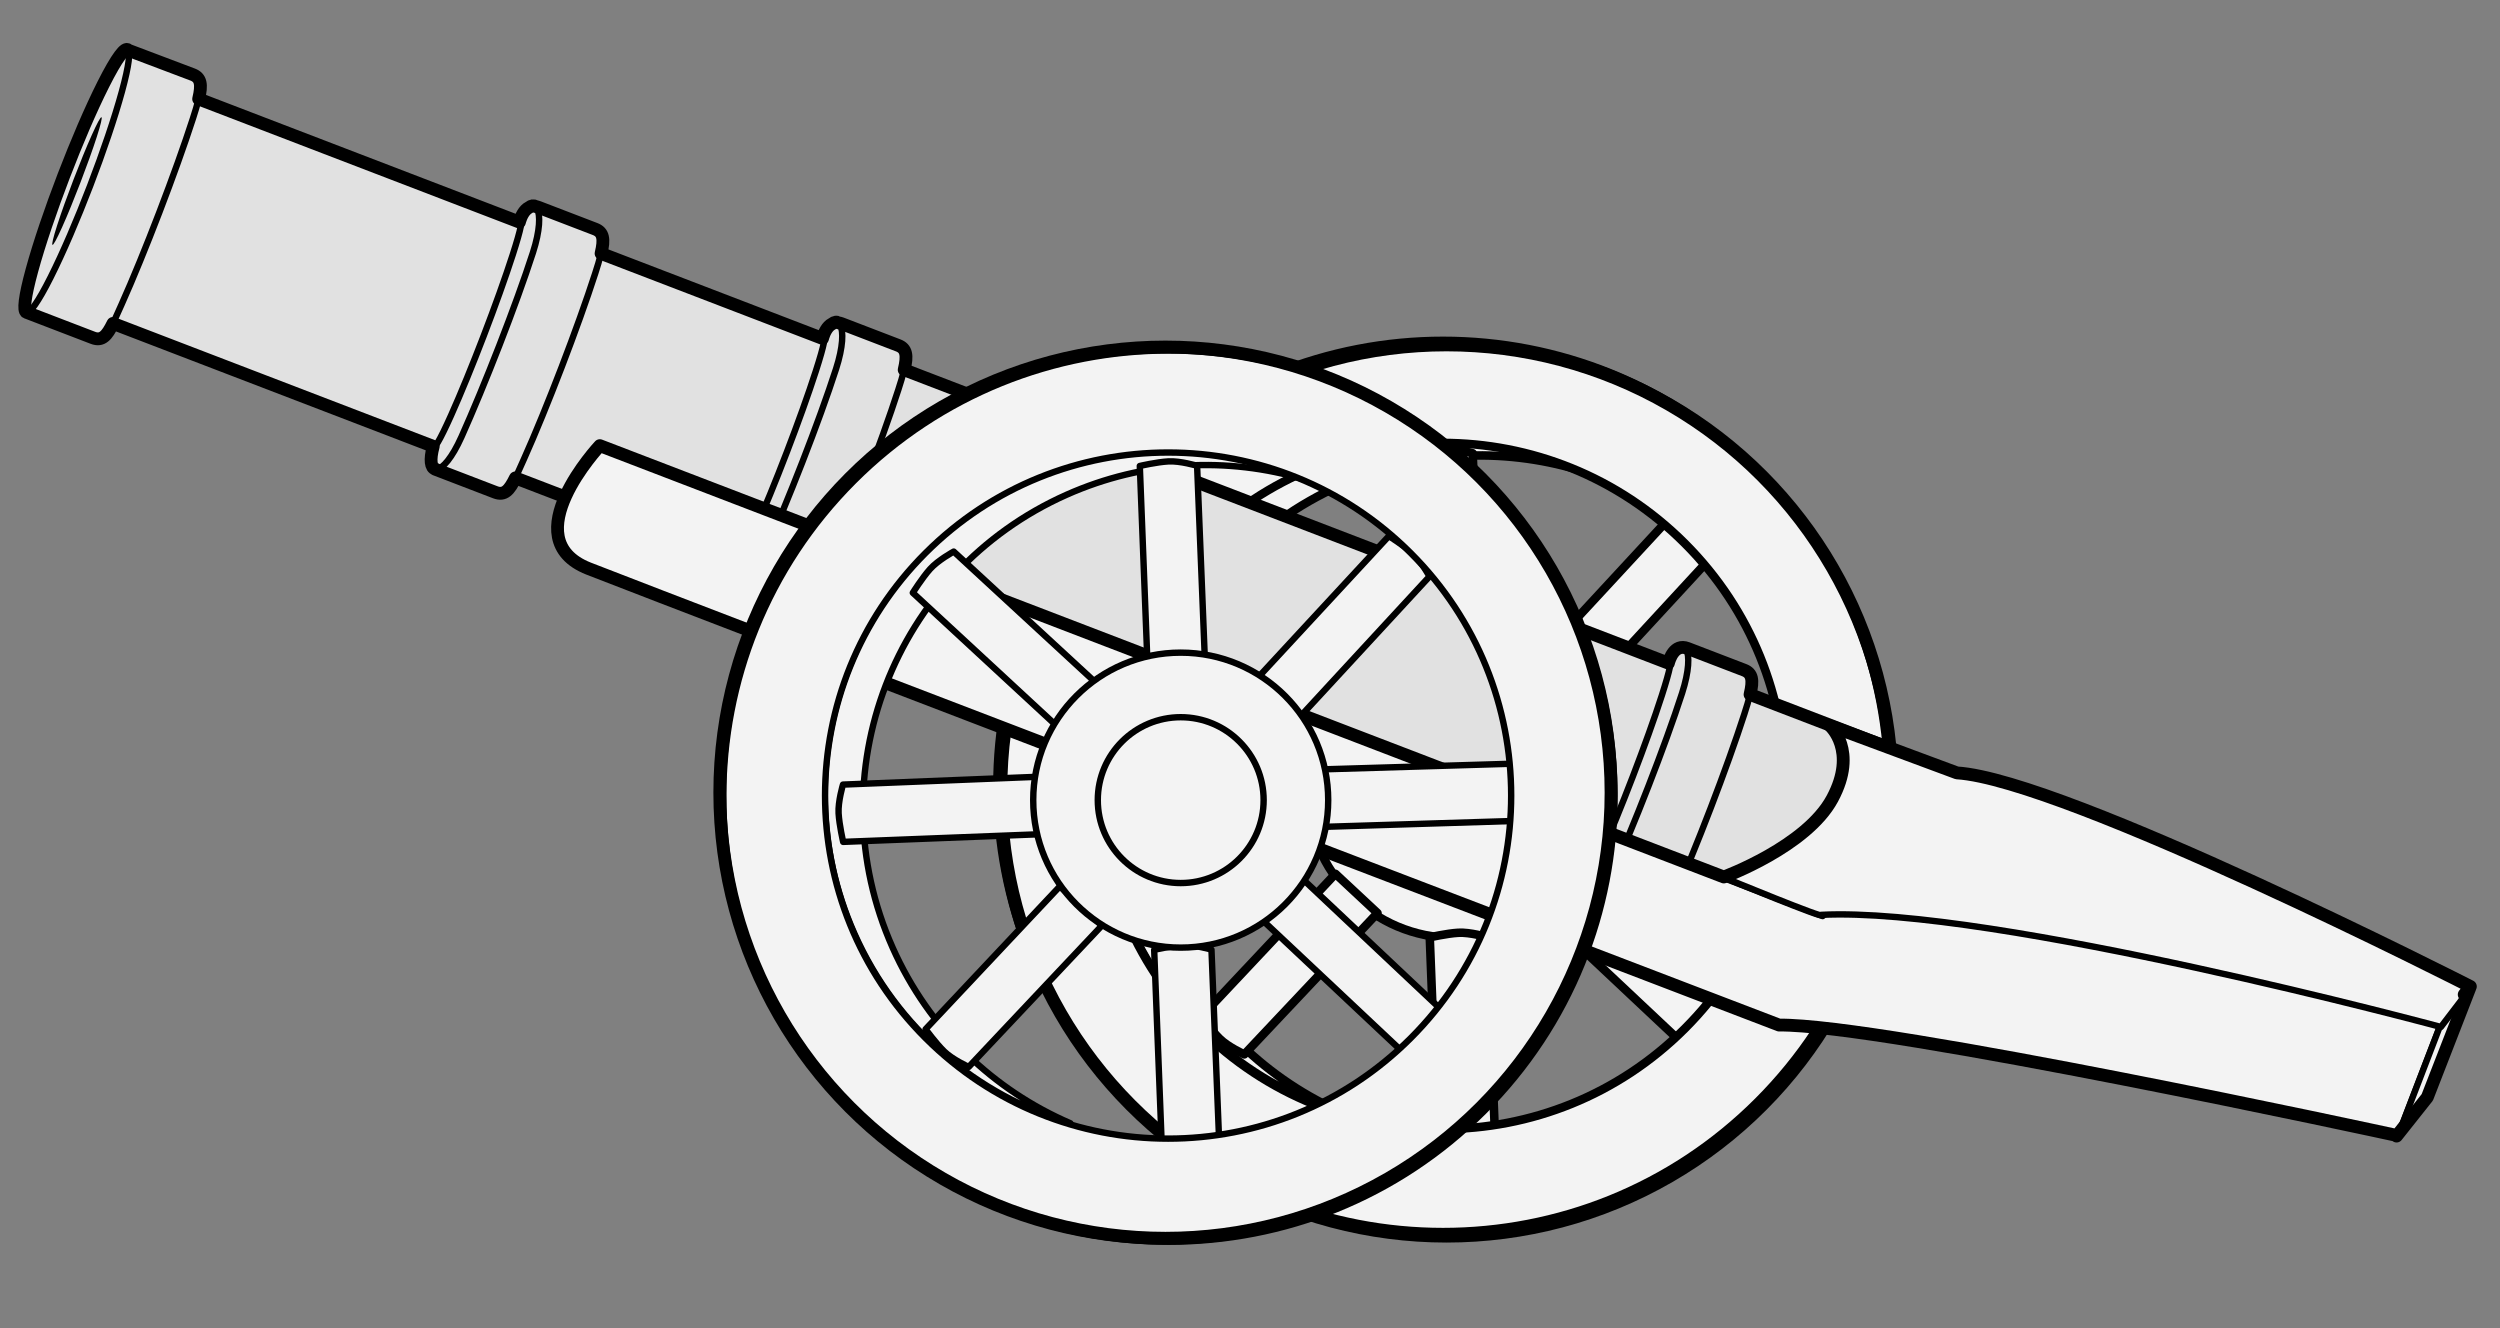 <?xml version="1.0" encoding="UTF-8" standalone="no"?>
<!DOCTYPE svg PUBLIC "-//W3C//DTD SVG 1.1//EN" "http://www.w3.org/Graphics/SVG/1.1/DTD/svg11.dtd">
<svg xmlns="http://www.w3.org/2000/svg" xmlns:dc="http://purl.org/dc/elements/1.1/" version="1.1" xmlns:xl="http://www.w3.org/1999/xlink" viewBox="63 103.37 292.5 155.427" width="292.5" height="155.427">
  <rect x="63" y="103.37" width="292.5" height="155.427" fill="#808080" stroke="none"/>
  <defs>
    <clipPath id="artboard_clip_path">
      <path d="M 63 103.37 L 355.5 103.37 L 355.5 258.797 L 63 258.797 Z"/>
    </clipPath>
    <clipPath id="inner_stroke_clip_path">
      <path d="M 74.325 119.384 C 73.366 122.362 71.551 127.09 70.271 129.945 C 68.991 132.799 68.731 132.699 69.69 129.722 C 70.648 126.744 72.463 122.016 73.743 119.161 C 75.023 116.307 75.284 116.406 74.325 119.384"/>
    </clipPath>
  </defs>
  <g id="Cannon_on_a_Carriage_(2)" fill-opacity="1" stroke="none" stroke-dasharray="none" stroke-opacity="1" fill="none">
    <title>Cannon on a Carriage (2)</title>
    <g id="Cannon_on_a_Carriage_(2)_Art" clip-path="url(#artboard_clip_path)">
      <title>Art</title>
      <g id="Group_150">
        <g id="Group_58">
          <g id="Graphic_70">
            <path d="M 247.598 158.323 C 237.668 154.049 226.05 153.775 215.395 158.519 C 195.144 167.535 186.036 191.261 195.053 211.512 C 200.02 222.668 209.45 230.442 220.305 233.668 C 211.363 229.819 203.788 222.725 199.516 213.129 C 190.499 192.878 199.607 169.153 219.858 160.136 C 228.953 156.087 238.749 155.693 247.598 158.323 Z" fill="#f3f3f3"/>
            <path d="M 247.598 158.323 C 237.668 154.049 226.05 153.775 215.395 158.519 C 195.144 167.535 186.036 191.261 195.053 211.512 C 200.02 222.668 209.45 230.442 220.305 233.668 C 211.363 229.819 203.788 222.725 199.516 213.129 C 190.499 192.878 199.607 169.153 219.858 160.136 C 228.953 156.087 238.749 155.693 247.598 158.323 Z" stroke="black" stroke-linecap="round" stroke-linejoin="round" stroke-width="1"/>
          </g>
          <g id="Graphic_69">
            <circle cx="233.217" cy="195.863" r="17.257" fill="#f3f3f3"/>
            <circle cx="233.217" cy="195.863" r="17.257" stroke="black" stroke-linecap="round" stroke-linejoin="round" stroke-width="1"/>
          </g>
          <g id="Group_60">
            <g id="Graphic_68">
              <path d="M 257.738 164.63 C 257.738 164.63 259.443 165.694 260.478 166.615 C 261.513 167.535 262.493 169.355 262.493 169.355 L 247.082 186.054 L 242.162 181.465 Z" fill="#f3f3f3"/>
              <path d="M 257.738 164.63 C 257.738 164.63 259.443 165.694 260.478 166.615 C 261.513 167.535 262.493 169.355 262.493 169.355 L 247.082 186.054 L 242.162 181.465 Z" stroke="black" stroke-linecap="round" stroke-linejoin="round" stroke-width="1"/>
            </g>
            <g id="Graphic_67">
              <path d="M 203.538 222.32 C 203.538 222.32 204.719 223.947 205.709 224.915 C 206.699 225.883 208.583 226.734 208.583 226.734 L 224.166 210.196 L 219.246 205.607 Z" fill="#f3f3f3"/>
              <path d="M 203.538 222.32 C 203.538 222.32 204.719 223.947 205.709 224.915 C 206.699 225.883 208.583 226.734 208.583 226.734 L 224.166 210.196 L 219.246 205.607 Z" stroke="black" stroke-linecap="round" stroke-linejoin="round" stroke-width="1"/>
            </g>
            <g id="Graphic_66">
              <path d="M 202.043 171.262 C 202.043 171.262 203.125 169.537 204.058 168.489 C 204.991 167.44 206.828 166.441 206.828 166.441 L 223.521 181.844 L 218.871 186.83 Z" fill="#f3f3f3"/>
              <path d="M 202.043 171.262 C 202.043 171.262 203.125 169.537 204.058 168.489 C 204.991 167.44 206.828 166.441 206.828 166.441 L 223.521 181.844 L 218.871 186.83 Z" stroke="black" stroke-linecap="round" stroke-linejoin="round" stroke-width="1"/>
            </g>
            <g id="Graphic_65">
              <path d="M 259.787 225.388 C 259.787 225.388 261.414 224.208 262.382 223.217 C 263.35 222.227 264.201 220.343 264.201 220.343 L 247.663 204.76 L 243.074 209.68 Z" fill="#f3f3f3"/>
              <path d="M 259.787 225.388 C 259.787 225.388 261.414 224.208 262.382 223.217 C 263.35 222.227 264.201 220.343 264.201 220.343 L 247.663 204.76 L 243.074 209.68 Z" stroke="black" stroke-linecap="round" stroke-linejoin="round" stroke-width="1"/>
            </g>
            <g id="Graphic_64">
              <path d="M 228.601 156.424 C 228.601 156.424 230.559 155.97 231.941 155.889 C 233.324 155.808 235.304 156.403 235.304 156.403 L 236.215 179.108 L 229.491 179.342 Z" fill="#f3f3f3"/>
              <path d="M 228.601 156.424 C 228.601 156.424 230.559 155.97 231.941 155.889 C 233.324 155.808 235.304 156.403 235.304 156.403 L 236.215 179.108 L 229.491 179.342 Z" stroke="black" stroke-linecap="round" stroke-linejoin="round" stroke-width="1"/>
            </g>
            <g id="Graphic_63">
              <path d="M 230.282 213.039 C 230.282 213.039 232.241 212.585 233.623 212.504 C 235.006 212.423 236.986 213.018 236.986 213.018 L 237.896 235.722 L 231.173 235.957 Z" fill="#f3f3f3"/>
              <path d="M 230.282 213.039 C 230.282 213.039 232.241 212.585 233.623 212.504 C 235.006 212.423 236.986 213.018 236.986 213.018 L 237.896 235.722 L 231.173 235.957 Z" stroke="black" stroke-linecap="round" stroke-linejoin="round" stroke-width="1"/>
            </g>
            <g id="Graphic_62">
              <path d="M 193.894 200.405 C 193.894 200.405 193.44 198.447 193.359 197.064 C 193.278 195.682 193.873 193.702 193.873 193.702 L 216.577 192.791 L 216.812 199.515 Z" fill="#f3f3f3"/>
              <path d="M 193.894 200.405 C 193.894 200.405 193.44 198.447 193.359 197.064 C 193.278 195.682 193.873 193.702 193.873 193.702 L 216.577 192.791 L 216.812 199.515 Z" stroke="black" stroke-linecap="round" stroke-linejoin="round" stroke-width="1"/>
            </g>
            <g id="Graphic_61">
              <path d="M 273.012 197.938 C 273.012 197.938 273.328 195.952 273.312 194.568 C 273.296 193.183 272.565 191.249 272.565 191.249 L 249.852 191.924 L 250.087 198.648 Z" fill="#f3f3f3"/>
              <path d="M 273.012 197.938 C 273.012 197.938 273.328 195.952 273.312 194.568 C 273.296 193.183 272.565 191.249 272.565 191.249 L 249.852 191.924 L 250.087 198.648 Z" stroke="black" stroke-linecap="round" stroke-linejoin="round" stroke-width="1"/>
            </g>
          </g>
          <g id="Graphic_59">
            <path d="M 268.7 158.523 C 248.339 138.162 215.327 138.162 194.966 158.523 C 174.605 178.884 174.605 211.896 194.966 232.258 C 215.327 252.619 248.339 252.619 268.7 232.258 C 289.062 211.896 289.062 178.884 268.7 158.523 M 260.126 166.949 C 275.801 182.623 275.801 208.037 260.126 223.712 C 244.451 239.387 219.037 239.387 203.363 223.712 C 187.688 208.037 187.688 182.623 203.363 166.949 C 219.037 151.274 244.451 151.274 260.126 166.949" fill="#f3f3f3"/>
            <path d="M 268.7 158.523 C 248.339 138.162 215.327 138.162 194.966 158.523 C 174.605 178.884 174.605 211.896 194.966 232.258 C 215.327 252.619 248.339 252.619 268.7 232.258 C 289.062 211.896 289.062 178.884 268.7 158.523 M 260.126 166.949 C 275.801 182.623 275.801 208.037 260.126 223.712 C 244.451 239.387 219.037 239.387 203.363 223.712 C 187.688 208.037 187.688 182.623 203.363 166.949 C 219.037 151.274 244.451 151.274 260.126 166.949" stroke="black" stroke-linecap="round" stroke-linejoin="round" stroke-width="1"/>
          </g>
        </g>
        <g id="Graphic_149">
          <circle cx="232.239" cy="195.863" r="52.138" stroke="black" stroke-linecap="round" stroke-linejoin="round" stroke-width="1.5"/>
        </g>
        <g id="Group_44">
          <g id="Graphic_57">
            <path d="M 283.568 190.721 L 85.842 114.821 L 75.769 141.062 L 273.495 216.962 Z" fill="#e1e1e1"/>
            <path d="M 283.568 190.721 L 85.842 114.821 L 75.769 141.062 L 273.495 216.962 Z" stroke="black" stroke-linecap="round" stroke-linejoin="round" stroke-width=".75"/>
          </g>
          <g id="Group_54">
            <g id="Graphic_56">
              <path d="M 267.067 181.746 C 265.752 181.241 262.172 179.867 260.447 179.205 C 258.722 178.542 258.194 181.014 258.194 181.014 L 259.847 180.767 L 252.721 201.017 L 248.355 209.844 C 248.355 209.844 253.88 211.965 255.391 212.545 C 256.902 213.125 257.426 211.589 258.738 208.662 C 261.374 202.783 265.112 193.047 267.086 186.915 C 268.172 183.543 268.382 182.25 267.067 181.746 Z" fill="#e1e1e1"/>
              <path d="M 267.067 181.746 C 265.752 181.241 262.172 179.867 260.447 179.205 C 258.722 178.542 258.194 181.014 258.194 181.014 L 259.847 180.767 L 252.721 201.017 L 248.355 209.844 C 248.355 209.844 253.88 211.965 255.391 212.545 C 256.902 213.125 257.426 211.589 258.738 208.662 C 261.374 202.783 265.112 193.047 267.086 186.915 C 268.172 183.543 268.382 182.25 267.067 181.746 Z" stroke="black" stroke-linecap="round" stroke-linejoin="round" stroke-width=".75"/>
            </g>
            <g id="Graphic_55">
              <path d="M 258.271 180.732 C 258.685 180.303 258.429 181.65 257.432 184.745 C 255.727 190.041 252.5 198.449 250.223 203.526 C 248.881 206.519 248.169 207.686 248.161 207.053 C 247.098 210.798 249.196 211.046 251.444 206.03 C 254.08 200.152 257.828 190.604 259.802 184.472 C 261.477 179.27 259.958 177.309 258.271 180.732 Z" fill="#e1e1e1"/>
              <path d="M 258.271 180.732 C 258.685 180.303 258.429 181.65 257.432 184.745 C 255.727 190.041 252.5 198.449 250.223 203.526 C 248.881 206.519 248.169 207.686 248.161 207.053 C 247.098 210.798 249.196 211.046 251.444 206.03 C 254.08 200.152 257.828 190.604 259.802 184.472 C 261.477 179.27 259.958 177.309 258.271 180.732 Z" stroke="black" stroke-linecap="round" stroke-linejoin="round" stroke-width=".75"/>
            </g>
          </g>
          <g id="Graphic_53">
            <path d="M 85.551 112.075 C 84.236 111.57 77.894 109.18 77.894 109.18 L 66.105 139.891 C 66.105 139.891 72.363 142.293 73.874 142.873 C 75.385 143.453 75.91 141.917 77.222 138.991 C 79.858 133.112 83.595 123.376 85.57 117.243 C 86.656 113.872 86.865 112.579 85.551 112.075 Z" fill="#e1e1e1"/>
            <path d="M 85.551 112.075 C 84.236 111.57 77.894 109.18 77.894 109.18 L 66.105 139.891 C 66.105 139.891 72.363 142.293 73.874 142.873 C 75.385 143.453 75.91 141.917 77.222 138.991 C 79.858 133.112 83.595 123.376 85.57 117.243 C 86.656 113.872 86.865 112.579 85.551 112.075 Z" stroke="black" stroke-linecap="round" stroke-linejoin="round" stroke-width=".75"/>
          </g>
          <g id="Graphic_52">
            <path d="M 77.263 114.08 C 75.56 120.317 71.822 130.053 68.915 135.828 C 66.008 141.602 65.032 141.227 66.736 134.991 C 68.439 128.755 72.176 119.018 75.084 113.244 C 77.991 107.469 78.967 107.844 77.263 114.08" fill="#e1e1e1"/>
            <path d="M 77.263 114.08 C 75.56 120.317 71.822 130.053 68.915 135.828 C 66.008 141.602 65.032 141.227 66.736 134.991 C 68.439 128.755 72.176 119.018 75.084 113.244 C 77.991 107.469 78.967 107.844 77.263 114.08" stroke="black" stroke-linecap="round" stroke-linejoin="round" stroke-width=".75"/>
          </g>
          <g id="Graphic_51">
            <path d="M 74.325 119.384 C 73.366 122.362 71.551 127.09 70.271 129.945 C 68.991 132.799 68.731 132.699 69.69 129.722 C 70.648 126.744 72.463 122.016 73.743 119.161 C 75.023 116.307 75.284 116.406 74.325 119.384" fill="#e1e1e1"/>
            <path d="M 74.325 119.384 C 73.366 122.362 71.551 127.09 70.271 129.945 C 68.991 132.799 68.731 132.699 69.69 129.722 C 70.648 126.744 72.463 122.016 73.743 119.161 C 75.023 116.307 75.284 116.406 74.325 119.384" stroke="black" stroke-linecap="round" stroke-linejoin="round" stroke-width="1.5" clip-path="url(#inner_stroke_clip_path)"/>
          </g>
          <g id="Group_48">
            <g id="Graphic_50">
              <path d="M 132.619 130.191 C 131.304 129.686 127.724 128.311 125.999 127.649 C 124.274 126.987 123.746 129.458 123.746 129.458 L 125.399 129.212 L 118.273 149.462 L 113.907 158.289 C 113.907 158.289 119.432 160.409 120.943 160.989 C 122.454 161.569 122.978 160.033 124.29 157.107 C 126.926 151.228 130.664 141.492 132.638 135.359 C 133.724 131.988 133.934 130.695 132.619 130.191 Z" fill="#e1e1e1"/>
              <path d="M 132.619 130.191 C 131.304 129.686 127.724 128.311 125.999 127.649 C 124.274 126.987 123.746 129.458 123.746 129.458 L 125.399 129.212 L 118.273 149.462 L 113.907 158.289 C 113.907 158.289 119.432 160.409 120.943 160.989 C 122.454 161.569 122.978 160.033 124.29 157.107 C 126.926 151.228 130.664 141.492 132.638 135.359 C 133.724 131.988 133.934 130.695 132.619 130.191 Z" stroke="black" stroke-linecap="round" stroke-linejoin="round" stroke-width=".75"/>
            </g>
            <g id="Graphic_49">
              <path d="M 123.823 129.177 C 124.237 128.748 123.981 130.094 122.984 133.19 C 121.279 138.486 118.052 146.894 115.775 151.97 C 114.433 154.964 113.721 156.13 113.713 155.498 C 112.65 159.242 114.748 159.491 116.997 154.475 C 119.632 148.597 123.38 139.049 125.355 132.916 C 127.03 127.715 125.51 125.754 123.823 129.177 Z" fill="#e1e1e1"/>
              <path d="M 123.823 129.177 C 124.237 128.748 123.981 130.094 122.984 133.19 C 121.279 138.486 118.052 146.894 115.775 151.97 C 114.433 154.964 113.721 156.13 113.713 155.498 C 112.65 159.242 114.748 159.491 116.997 154.475 C 119.632 148.597 123.38 139.049 125.355 132.916 C 127.03 127.715 125.51 125.754 123.823 129.177 Z" stroke="black" stroke-linecap="round" stroke-linejoin="round" stroke-width=".75"/>
            </g>
          </g>
          <g id="Group_45">
            <g id="Graphic_47">
              <path d="M 168.083 143.804 C 166.768 143.299 163.188 141.925 161.463 141.263 C 159.738 140.6 159.21 143.072 159.21 143.072 L 160.863 142.825 L 153.737 163.075 L 149.371 171.902 C 149.371 171.902 154.896 174.023 156.407 174.603 C 157.917 175.183 158.442 173.647 159.754 170.72 C 162.39 164.841 166.128 155.105 168.102 148.973 C 169.188 145.601 169.397 144.308 168.083 143.804 Z" fill="#e1e1e1"/>
              <path d="M 168.083 143.804 C 166.768 143.299 163.188 141.925 161.463 141.263 C 159.738 140.6 159.21 143.072 159.21 143.072 L 160.863 142.825 L 153.737 163.075 L 149.371 171.902 C 149.371 171.902 154.896 174.023 156.407 174.603 C 157.917 175.183 158.442 173.647 159.754 170.72 C 162.39 164.841 166.128 155.105 168.102 148.973 C 169.188 145.601 169.397 144.308 168.083 143.804 Z" stroke="black" stroke-linecap="round" stroke-linejoin="round" stroke-width=".75"/>
            </g>
            <g id="Graphic_46">
              <path d="M 159.287 142.79 C 159.701 142.361 159.445 143.708 158.448 146.803 C 156.743 152.099 153.515 160.507 151.239 165.584 C 149.897 168.577 149.185 169.744 149.177 169.111 C 148.113 172.856 150.211 173.104 152.46 168.089 C 155.096 162.21 158.844 152.662 160.818 146.53 C 162.493 141.328 160.974 139.367 159.287 142.79 Z" fill="#e1e1e1"/>
              <path d="M 159.287 142.79 C 159.701 142.361 159.445 143.708 158.448 146.803 C 156.743 152.099 153.515 160.507 151.239 165.584 C 149.897 168.577 149.185 169.744 149.177 169.111 C 148.113 172.856 150.211 173.104 152.46 168.089 C 155.096 162.21 158.844 152.662 160.818 146.53 C 162.493 141.328 160.974 139.367 159.287 142.79 Z" stroke="black" stroke-linecap="round" stroke-linejoin="round" stroke-width=".75"/>
            </g>
          </g>
        </g>
        <g id="Graphic_142">
          <path d="M 248.206 207.229 C 247.971 208.584 248.077 209.449 248.383 209.794 L 248.346 209.869 C 248.346 209.869 253.87 211.99 255.381 212.57 C 256.449 212.98 257.024 212.333 257.732 210.886 L 273.504 216.94 L 283.577 190.699 L 267.755 184.625 C 268.164 182.924 268.015 182.138 267.057 181.771 C 265.743 181.266 262.162 179.892 260.437 179.23 C 258.899 178.639 258.313 180.54 258.204 180.959 L 168.789 146.636 C 169.198 144.934 169.049 144.149 168.091 143.781 C 166.777 143.277 163.196 141.902 161.471 141.24 C 161.345 141.192 161.225 141.16 161.111 141.143 C 160.91 140.999 160.652 141.032 160.361 141.259 C 159.757 141.566 159.435 142.337 159.299 142.76 C 159.298 142.762 159.298 142.763 159.297 142.765 C 159.297 142.764 159.298 142.764 159.298 142.763 C 159.271 142.849 159.251 142.92 159.238 142.97 L 133.325 133.023 C 133.734 131.321 133.585 130.536 132.628 130.168 C 131.313 129.664 127.733 128.289 126.008 127.627 C 125.881 127.578 125.761 127.547 125.647 127.53 C 125.446 127.385 125.188 127.418 124.897 127.646 C 124.293 127.953 123.971 128.724 123.835 129.147 C 123.834 129.148 123.834 129.15 123.833 129.151 C 123.833 129.151 123.834 129.151 123.834 129.15 C 123.807 129.235 123.787 129.306 123.774 129.356 L 86.241 114.949 C 86.65 113.247 86.5 112.462 85.543 112.094 C 84.332 111.629 78.858 109.566 78 109.243 L 78 109.243 C 77.689 108.762 76.676 110.08 75.084 113.244 C 72.176 119.018 68.439 128.755 66.736 134.991 C 65.884 138.109 65.702 139.762 66.096 139.913 C 66.098 139.911 66.108 139.914 66.127 139.922 C 66.59 140.099 72.416 142.336 73.867 142.893 C 74.934 143.303 75.51 142.656 76.218 141.209 L 76.218 141.209 L 113.689 155.593 C 113.254 157.198 113.418 158.131 113.928 158.241 L 113.916 158.266 C 113.916 158.266 119.441 160.387 120.951 160.967 C 122.019 161.377 122.594 160.73 123.303 159.283 L 149.153 169.206 C 148.718 170.812 148.881 171.744 149.392 171.855 L 149.38 171.88 C 149.38 171.88 154.904 174 156.415 174.58 C 157.483 174.99 158.058 174.343 158.766 172.896 Z" stroke="black" stroke-linecap="round" stroke-linejoin="round" stroke-width="1.5"/>
        </g>
        <g id="Group_40">
          <g id="Graphic_43">
            <path d="M 133.278 155.608 L 276.249 210.55 L 282.105 203.025 L 348.529 223.343 L 343.546 236.322 C 343.546 236.322 283.459 223.251 271.255 223.403 C 271.255 223.403 140.85 173.502 131.964 169.995 C 123.079 166.489 133.278 155.608 133.278 155.608 Z" fill="#f3f3f3"/>
            <path d="M 133.278 155.608 L 276.249 210.55 L 282.105 203.025 L 348.529 223.343 L 343.546 236.322 C 343.546 236.322 283.459 223.251 271.255 223.403 C 271.255 223.403 140.85 173.502 131.964 169.995 C 123.079 166.489 133.278 155.608 133.278 155.608 Z" stroke="black" stroke-linecap="round" stroke-linejoin="round" stroke-width=".75"/>
          </g>
          <g id="Graphic_42">
            <path d="M 352.088 219.004 L 348.48 223.411 L 343.497 236.39 L 347.093 231.856 Z" fill="#f3f3f3"/>
            <path d="M 352.088 219.004 L 348.48 223.411 L 343.497 236.39 L 347.093 231.856 Z" stroke="black" stroke-linecap="round" stroke-linejoin="round" stroke-width=".75"/>
          </g>
          <g id="Graphic_41">
            <path d="M 352.132 218.887 L 348.583 223.526 C 348.583 223.526 296.124 209.374 276.071 210.409 C 276.874 211.069 264.785 206.077 264.785 206.077 C 264.785 206.077 274.457 202.54 277.483 196.904 C 280.509 191.268 277.196 188.376 277.196 188.376 L 292.061 193.897 C 304.721 194.701 352.132 218.887 352.132 218.887 Z" fill="#f3f3f3"/>
            <path d="M 352.132 218.887 L 348.583 223.526 C 348.583 223.526 296.124 209.374 276.071 210.409 C 276.874 211.069 264.785 206.077 264.785 206.077 C 264.785 206.077 274.457 202.54 277.483 196.904 C 280.509 191.268 277.196 188.376 277.196 188.376 L 292.061 193.897 C 304.721 194.701 352.132 218.887 352.132 218.887 Z" stroke="black" stroke-linecap="round" stroke-linejoin="round" stroke-width=".75"/>
          </g>
        </g>
        <g id="Graphic_147">
          <path d="M 343.426 236.219 L 343.398 236.291 L 346.994 231.757 L 351.989 218.905 L 351.311 219.733 L 352.033 218.788 C 352.033 218.788 304.621 194.602 291.962 193.798 L 277.096 188.277 C 277.096 188.277 280.41 191.168 277.384 196.805 C 274.358 202.441 264.686 205.978 264.686 205.978 L 133.179 155.509 C 133.179 155.509 122.979 166.389 131.865 169.896 C 140.751 173.403 271.156 223.304 271.156 223.304 C 283.227 223.154 342.144 235.94 343.426 236.219 Z" stroke="black" stroke-linecap="round" stroke-linejoin="round" stroke-width="1.5"/>
        </g>
        <g id="Group_26">
          <g id="Graphic_39">
            <path d="M 215.524 159.445 C 205.593 155.171 193.976 154.898 183.32 159.642 C 163.069 168.658 153.962 192.384 162.978 212.635 C 167.945 223.791 177.376 231.565 188.231 234.79 C 179.288 230.941 171.713 223.847 167.441 214.252 C 158.425 194.001 167.532 170.275 187.783 161.259 C 196.878 157.21 206.674 156.816 215.524 159.445 Z" fill="#f3f3f3"/>
            <path d="M 215.524 159.445 C 205.593 155.171 193.976 154.898 183.32 159.642 C 163.069 168.658 153.962 192.384 162.978 212.635 C 167.945 223.791 177.376 231.565 188.231 234.79 C 179.288 230.941 171.713 223.847 167.441 214.252 C 158.425 194.001 167.532 170.275 187.783 161.259 C 196.878 157.21 206.674 156.816 215.524 159.445 Z" stroke="black" stroke-linecap="round" stroke-linejoin="round" stroke-width=".75"/>
          </g>
          <g id="Group_30">
            <g id="Graphic_38">
              <path d="M 225.494 166.095 C 225.494 166.095 227.2 167.159 228.235 168.079 C 229.269 168.999 230.249 170.82 230.249 170.82 L 214.838 187.518 L 209.918 182.93 Z" fill="#f3f3f3"/>
              <path d="M 225.494 166.095 C 225.494 166.095 227.2 167.159 228.235 168.079 C 229.269 168.999 230.249 170.82 230.249 170.82 L 214.838 187.518 L 209.918 182.93 Z" stroke="black" stroke-linecap="round" stroke-linejoin="round" stroke-width=".75"/>
            </g>
            <g id="Graphic_37">
              <path d="M 171.294 223.784 C 171.294 223.784 172.475 225.412 173.465 226.38 C 174.455 227.348 176.339 228.198 176.339 228.198 L 191.922 211.66 L 187.002 207.072 Z" fill="#f3f3f3"/>
              <path d="M 171.294 223.784 C 171.294 223.784 172.475 225.412 173.465 226.38 C 174.455 227.348 176.339 228.198 176.339 228.198 L 191.922 211.66 L 187.002 207.072 Z" stroke="black" stroke-linecap="round" stroke-linejoin="round" stroke-width=".75"/>
            </g>
            <g id="Graphic_36">
              <path d="M 169.799 172.727 C 169.799 172.727 170.881 171.002 171.814 169.953 C 172.747 168.905 174.585 167.906 174.585 167.906 L 191.277 183.309 L 186.627 188.295 Z" fill="#f3f3f3"/>
              <path d="M 169.799 172.727 C 169.799 172.727 170.881 171.002 171.814 169.953 C 172.747 168.905 174.585 167.906 174.585 167.906 L 191.277 183.309 L 186.627 188.295 Z" stroke="black" stroke-linecap="round" stroke-linejoin="round" stroke-width=".75"/>
            </g>
            <g id="Graphic_35">
              <path d="M 227.543 226.853 C 227.543 226.853 229.17 225.672 230.138 224.682 C 231.107 223.692 231.957 221.808 231.957 221.808 L 215.419 206.225 L 210.831 211.145 Z" fill="#f3f3f3"/>
              <path d="M 227.543 226.853 C 227.543 226.853 229.17 225.672 230.138 224.682 C 231.107 223.692 231.957 221.808 231.957 221.808 L 215.419 206.225 L 210.831 211.145 Z" stroke="black" stroke-linecap="round" stroke-linejoin="round" stroke-width=".75"/>
            </g>
            <g id="Graphic_34">
              <path d="M 196.357 157.889 C 196.357 157.889 198.315 157.435 199.698 157.354 C 201.08 157.273 203.06 157.867 203.06 157.867 L 203.971 180.572 L 197.247 180.807 Z" fill="#f3f3f3"/>
              <path d="M 196.357 157.889 C 196.357 157.889 198.315 157.435 199.698 157.354 C 201.08 157.273 203.06 157.867 203.06 157.867 L 203.971 180.572 L 197.247 180.807 Z" stroke="black" stroke-linecap="round" stroke-linejoin="round" stroke-width=".75"/>
            </g>
            <g id="Graphic_33">
              <path d="M 198.039 214.504 C 198.039 214.504 199.997 214.05 201.379 213.969 C 202.762 213.888 204.742 214.482 204.742 214.482 L 205.653 237.187 L 198.929 237.422 Z" fill="#f3f3f3"/>
              <path d="M 198.039 214.504 C 198.039 214.504 199.997 214.05 201.379 213.969 C 202.762 213.888 204.742 214.482 204.742 214.482 L 205.653 237.187 L 198.929 237.422 Z" stroke="black" stroke-linecap="round" stroke-linejoin="round" stroke-width=".75"/>
            </g>
            <g id="Graphic_32">
              <path d="M 161.65 201.87 C 161.65 201.87 161.197 199.911 161.116 198.529 C 161.035 197.146 161.629 195.167 161.629 195.167 L 184.334 194.256 L 184.568 200.979 Z" fill="#f3f3f3"/>
              <path d="M 161.65 201.87 C 161.65 201.87 161.197 199.911 161.116 198.529 C 161.035 197.146 161.629 195.167 161.629 195.167 L 184.334 194.256 L 184.568 200.979 Z" stroke="black" stroke-linecap="round" stroke-linejoin="round" stroke-width=".75"/>
            </g>
            <g id="Graphic_31">
              <path d="M 240.768 199.402 C 240.768 199.402 241.084 197.417 241.068 196.032 C 241.053 194.647 240.322 192.714 240.322 192.714 L 217.609 193.389 L 217.843 200.113 Z" fill="#f3f3f3"/>
              <path d="M 240.768 199.402 C 240.768 199.402 241.084 197.417 241.068 196.032 C 241.053 194.647 240.322 192.714 240.322 192.714 L 217.609 193.389 L 217.843 200.113 Z" stroke="black" stroke-linecap="round" stroke-linejoin="round" stroke-width=".75"/>
            </g>
          </g>
          <g id="Graphic_29">
            <circle cx="201.143" cy="196.985" r="17.257" fill="#f3f3f3"/>
            <circle cx="201.143" cy="196.985" r="17.257" stroke="black" stroke-linecap="round" stroke-linejoin="round" stroke-width=".75"/>
          </g>
          <g id="Graphic_28">
            <circle cx="201.143" cy="196.985" r="9.702" fill="#f3f3f3"/>
            <circle cx="201.143" cy="196.985" r="9.702" stroke="black" stroke-linecap="round" stroke-linejoin="round" stroke-width=".75"/>
          </g>
          <g id="Graphic_27">
            <path d="M 236.626 159.646 C 216.265 139.284 183.253 139.284 162.891 159.646 C 142.53 180.007 142.53 213.019 162.891 233.38 C 183.253 253.741 216.265 253.741 236.626 233.38 C 256.987 213.019 256.987 180.007 236.626 159.646 M 228.051 168.071 C 243.726 183.746 243.726 209.16 228.051 224.834 C 212.377 240.509 186.963 240.509 171.288 224.834 C 155.613 209.16 155.613 183.746 171.288 168.071 C 186.963 152.396 212.377 152.396 228.051 168.071" fill="#f3f3f3"/>
            <path d="M 236.626 159.646 C 216.265 139.284 183.253 139.284 162.891 159.646 C 142.53 180.007 142.53 213.019 162.891 233.38 C 183.253 253.741 216.265 253.741 236.626 233.38 C 256.987 213.019 256.987 180.007 236.626 159.646 M 228.051 168.071 C 243.726 183.746 243.726 209.16 228.051 224.834 C 212.377 240.509 186.963 240.509 171.288 224.834 C 155.613 209.16 155.613 183.746 171.288 168.071 C 186.963 152.396 212.377 152.396 228.051 168.071" stroke="black" stroke-linecap="round" stroke-linejoin="round" stroke-width=".75"/>
          </g>
        </g>
        <g id="Graphic_148">
          <circle cx="199.354" cy="196.108" r="52.138" stroke="black" stroke-linecap="round" stroke-linejoin="round" stroke-width="1.5"/>
        </g>
      </g>
    </g>
  </g>
</svg>

